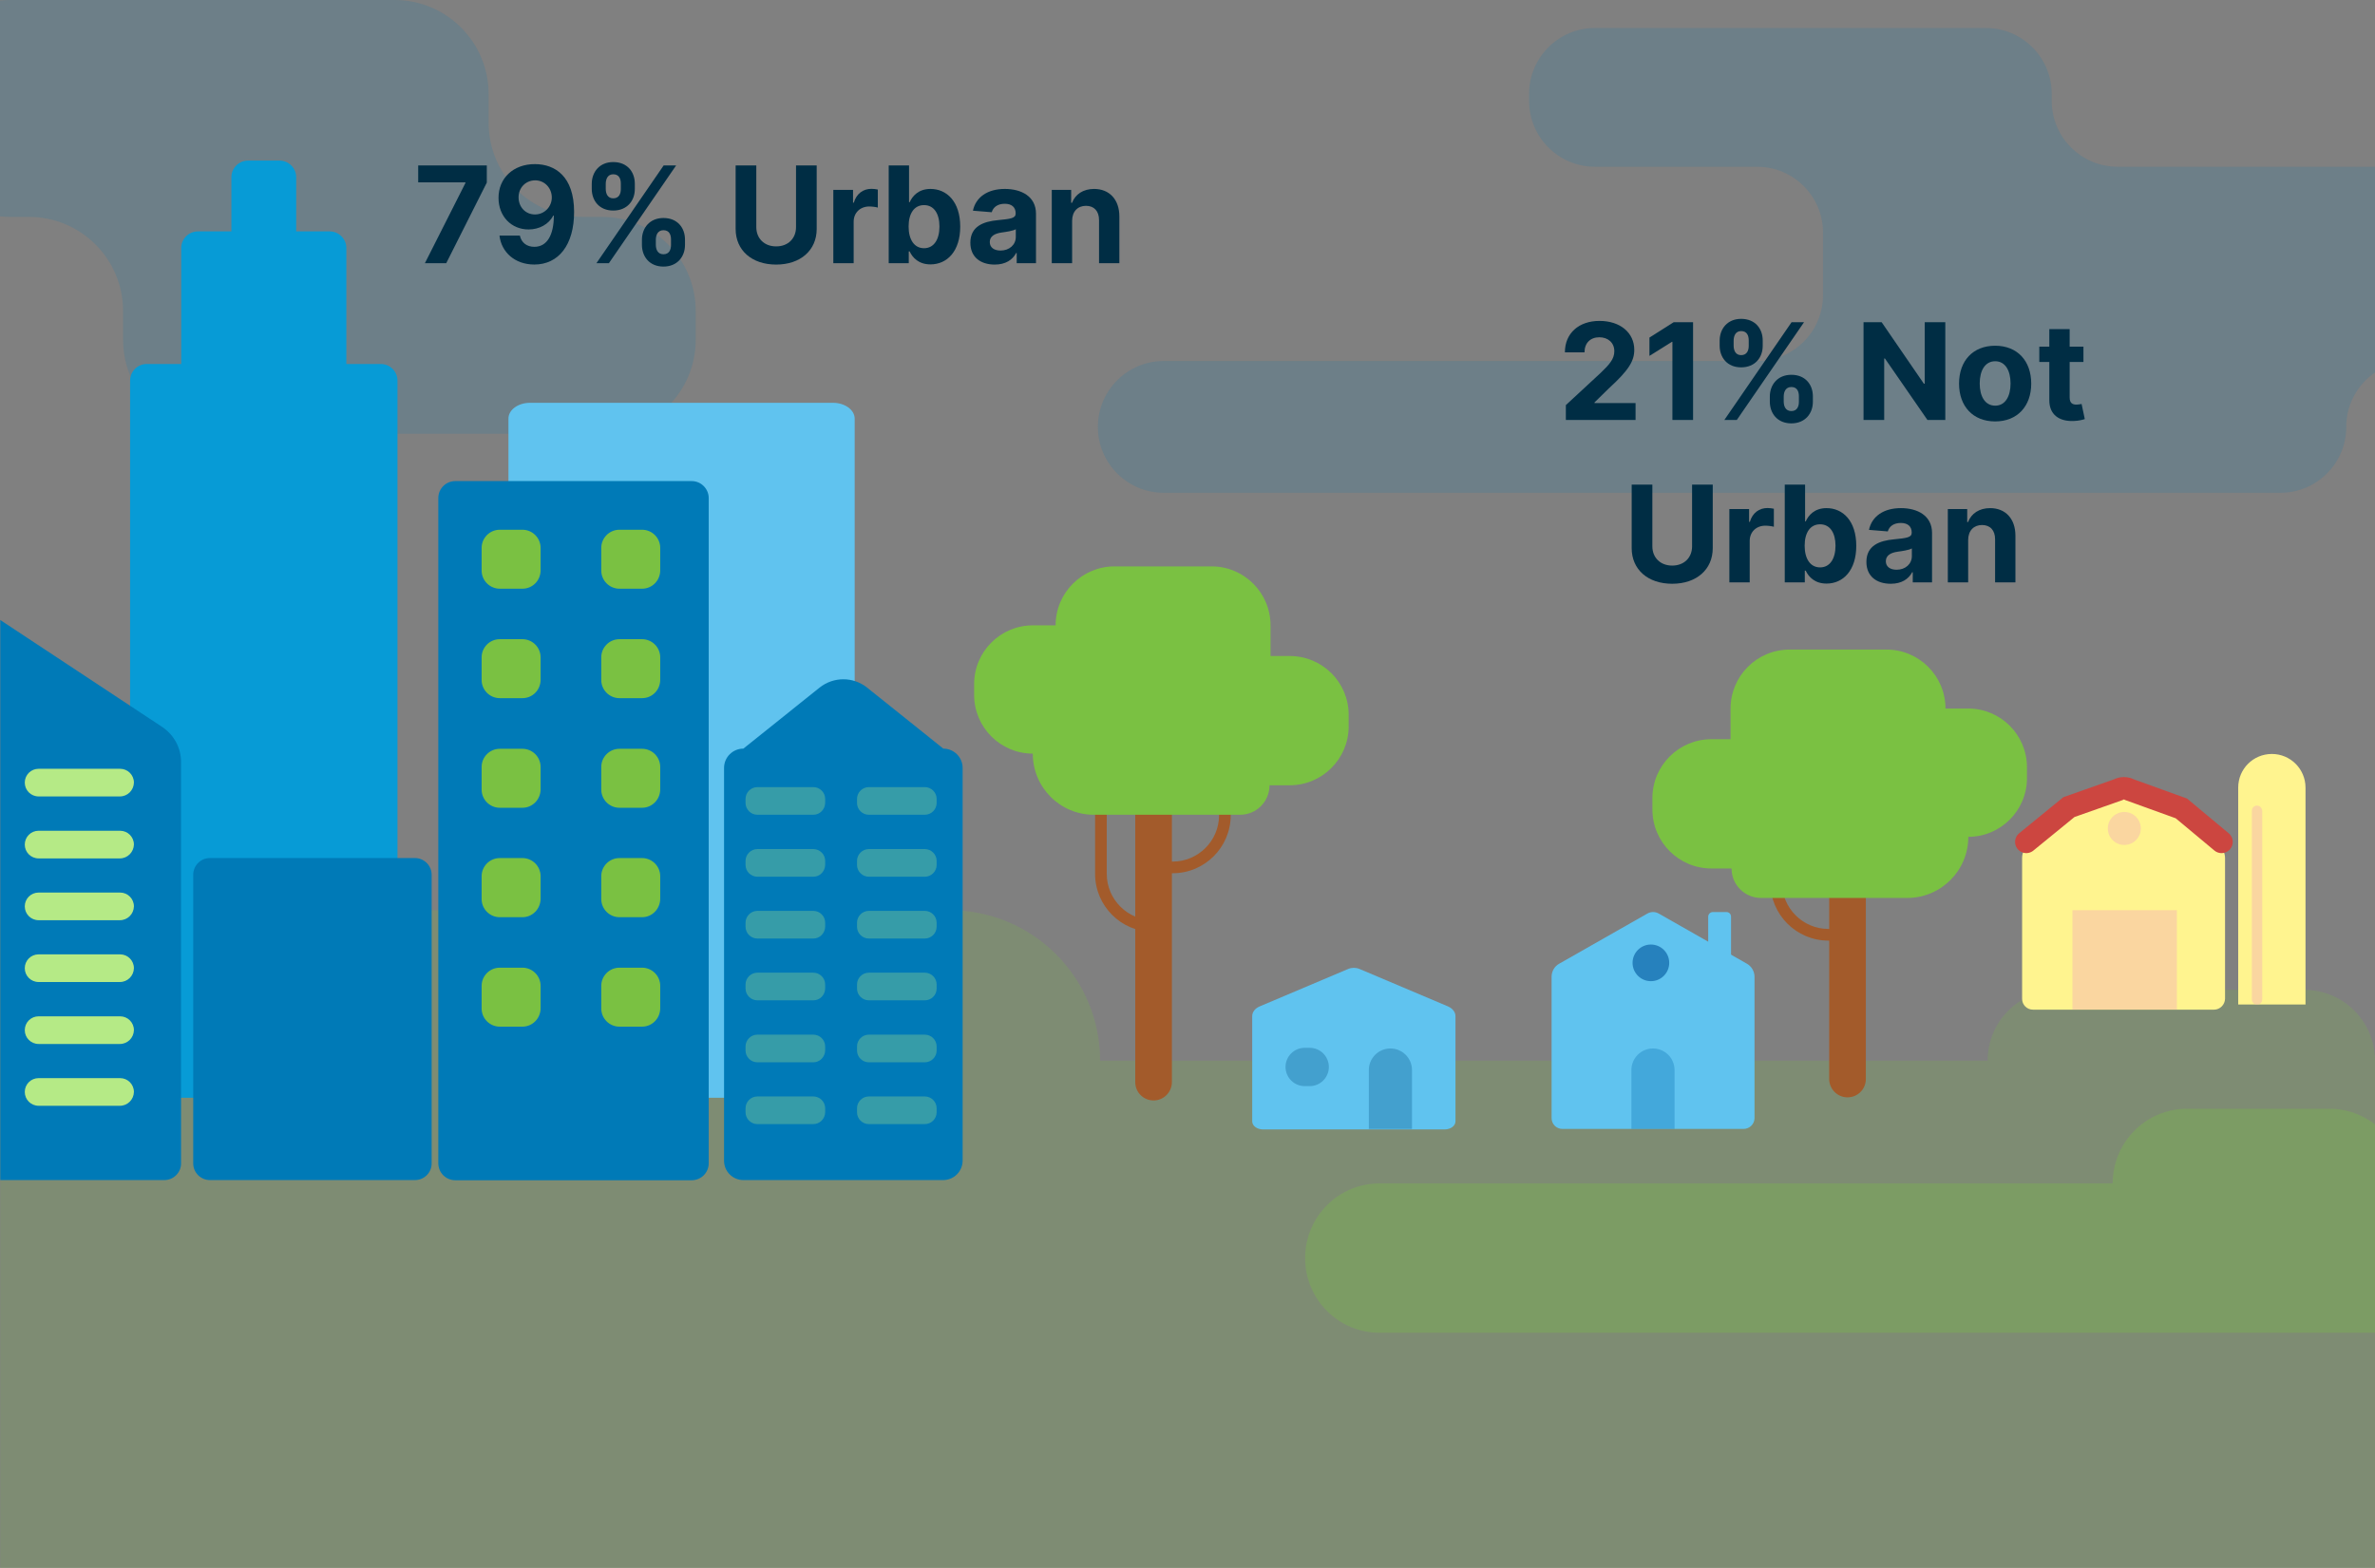 <svg width="424" height="280" viewBox="0 0 424 280" fill="none" xmlns="http://www.w3.org/2000/svg">
<rect x="0" y="0" width="424" height="280" fill="#808080" stroke="none"/>
<g clip-path="url(#clip0)">
<path opacity="0.2" d="M354.844 189.405H196.395C196.395 174.561 184.378 162.543 169.536 162.543H0.051V280H133.099H163.617H285.213H370.309H424V189.405C424 182.415 418.348 176.762 411.358 176.762H367.515C360.495 176.762 354.844 182.415 354.844 189.405Z" fill="#7AC142"/>
<path opacity="0.15" d="M366.285 18.013V16.765C366.285 10.277 361.012 5 354.529 5H284.74C278.257 5 272.984 10.277 272.984 16.765V18.013C272.984 24.502 278.257 29.779 284.74 29.779H313.703C320.187 29.779 325.459 35.055 325.459 41.544V52.704C325.459 59.192 320.187 64.469 313.703 64.469H207.756C201.272 64.469 196 69.746 196 76.234C196 82.723 201.272 88 207.756 88H407.11C413.594 88 418.866 82.723 418.866 76.234C418.866 69.746 424.139 64.469 430.622 64.469H453.244C459.728 64.469 465 59.192 465 52.704V41.544C465 35.055 459.728 29.779 453.244 29.779H378.041C371.557 29.779 366.285 24.502 366.285 18.013Z" fill="#007AB7"/>
<path opacity="0.15" d="M87.232 21.924V16.808C87.232 7.526 79.707 0 70.427 0H1.806C-7.475 0 -15 7.526 -15 16.808V21.924C-15 31.206 -7.475 38.732 1.806 38.732H5.167C14.447 38.732 21.973 46.258 21.973 55.539V60.656C21.973 69.938 29.498 77.464 38.778 77.464H107.399C116.68 77.464 124.205 69.938 124.205 60.656V55.539C124.205 46.258 116.68 38.732 107.399 38.732H104.038C94.758 38.732 87.232 31.206 87.232 21.924Z" fill="#007AB7"/>
<path d="M61.831 64.999V44.294C61.831 42.658 60.492 41.32 58.856 41.32H52.877V31.652C52.877 30.015 51.539 28.677 49.903 28.677H44.281C42.645 28.677 41.307 30.015 41.307 31.652V41.32H35.328C33.692 41.32 32.353 42.658 32.353 44.294V64.999H26.196C24.56 64.999 23.222 66.338 23.222 67.974V196.039H70.962V67.974C70.962 66.338 69.624 64.999 67.988 64.999H61.831Z" fill="#079BD6"/>
<path d="M140.802 71.931H102.61H94.639C92.497 71.931 90.772 73.18 90.772 74.757V196.039H152.581V74.757C152.581 73.21 150.856 71.931 148.715 71.931H140.802Z" fill="#60C3EF"/>
<path d="M123.491 85.912H81.284C79.618 85.912 78.249 87.251 78.249 88.946V207.73C78.249 209.396 79.588 210.764 81.284 210.764H123.491C125.157 210.764 126.525 209.426 126.525 207.73V88.946C126.525 87.281 125.157 85.912 123.491 85.912Z" fill="#007AB7"/>
<path d="M93.271 105.129H89.225C87.441 105.129 85.983 103.672 85.983 101.887V97.841C85.983 96.056 87.441 94.599 89.225 94.599H93.271C95.055 94.599 96.513 96.056 96.513 97.841V101.887C96.483 103.702 95.055 105.129 93.271 105.129Z" fill="#7AC142"/>
<path d="M114.627 105.129H110.582C108.797 105.129 107.34 103.672 107.34 101.887V97.841C107.34 96.056 108.797 94.599 110.582 94.599H114.627C116.412 94.599 117.869 96.056 117.869 97.841V101.887C117.84 103.702 116.412 105.129 114.627 105.129Z" fill="#7AC142"/>
<path d="M93.271 124.674H89.225C87.441 124.674 85.983 123.217 85.983 121.432V117.386C85.983 115.601 87.441 114.144 89.225 114.144H93.271C95.055 114.144 96.513 115.601 96.513 117.386V121.432C96.483 123.246 95.055 124.674 93.271 124.674Z" fill="#7AC142"/>
<path d="M114.627 124.674H110.582C108.797 124.674 107.34 123.217 107.34 121.432V117.386C107.34 115.601 108.797 114.144 110.582 114.144H114.627C116.412 114.144 117.869 115.601 117.869 117.386V121.432C117.84 123.246 116.412 124.674 114.627 124.674Z" fill="#7AC142"/>
<path d="M93.271 144.248H89.225C87.441 144.248 85.983 142.79 85.983 141.005V136.959C85.983 135.174 87.441 133.717 89.225 133.717H93.271C95.055 133.717 96.513 135.174 96.513 136.959V141.005C96.483 142.79 95.055 144.248 93.271 144.248Z" fill="#7AC142"/>
<path d="M114.627 144.248H110.582C108.797 144.248 107.34 142.79 107.34 141.005V136.959C107.34 135.174 108.797 133.717 110.582 133.717H114.627C116.412 133.717 117.869 135.174 117.869 136.959V141.005C117.84 142.79 116.412 144.248 114.627 144.248Z" fill="#7AC142"/>
<path d="M93.271 163.792H89.225C87.441 163.792 85.983 162.334 85.983 160.549V156.474C85.983 154.689 87.441 153.231 89.225 153.231H93.271C95.055 153.231 96.513 154.689 96.513 156.474V160.52C96.483 162.334 95.055 163.792 93.271 163.792Z" fill="#7AC142"/>
<path d="M114.627 163.792H110.582C108.797 163.792 107.34 162.334 107.34 160.549V156.474C107.34 154.689 108.797 153.231 110.582 153.231H114.627C116.412 153.231 117.869 154.689 117.869 156.474V160.52C117.84 162.334 116.412 163.792 114.627 163.792Z" fill="#7AC142"/>
<path d="M93.271 183.337H89.225C87.441 183.337 85.983 181.88 85.983 180.095V176.049C85.983 174.264 87.441 172.807 89.225 172.807H93.271C95.055 172.807 96.513 174.264 96.513 176.049V180.095C96.483 181.88 95.055 183.337 93.271 183.337Z" fill="#7AC142"/>
<path d="M114.627 183.337H110.582C108.797 183.337 107.34 181.88 107.34 180.095V176.049C107.34 174.264 108.797 172.807 110.582 172.807H114.627C116.412 172.807 117.869 174.264 117.869 176.049V180.095C117.84 181.88 116.412 183.337 114.627 183.337Z" fill="#7AC142"/>
<path d="M0.051 110.722L28.962 129.82C31.045 131.218 32.324 133.538 32.324 136.067V207.76C32.324 209.396 30.985 210.734 29.349 210.734H0.051V110.722Z" fill="#007AB7"/>
<path d="M74.085 210.734H37.47C35.834 210.734 34.495 209.396 34.495 207.76V156.206C34.495 154.57 35.834 153.231 37.47 153.231H74.085C75.721 153.231 77.06 154.57 77.06 156.206V207.76C77.06 209.425 75.721 210.734 74.085 210.734Z" fill="#007AB7"/>
<path d="M257.904 201.691H225.489C224.416 201.691 223.552 201.049 223.552 200.251V181.457C223.552 180.726 224.059 180.061 224.923 179.706L240.683 173.035C241.309 172.769 242.084 172.769 242.709 173.035L258.47 179.706C259.304 180.061 259.841 180.726 259.841 181.457V200.251C259.841 201.049 258.977 201.691 257.904 201.691Z" fill="#60C3EF"/>
<path d="M311.266 201.602H278.933C277.863 201.602 277 200.739 277 199.668V174.442C277 173.46 277.506 172.568 278.368 172.092L294.103 163.138C294.728 162.781 295.501 162.781 296.126 163.138L311.861 172.092C312.694 172.568 313.229 173.46 313.229 174.442V199.668C313.229 200.739 312.337 201.602 311.266 201.602Z" fill="#60C3EF"/>
<path d="M395.266 180.302H362.933C361.863 180.302 361 179.44 361 178.369V153.202C361 152.22 361.506 151.328 362.368 150.852L369.685 144.872L378.103 141.898C378.728 141.541 379.501 141.541 380.126 141.898L388.99 145.11L395.861 150.852C396.694 151.328 397.229 152.22 397.229 153.202V178.369C397.199 179.41 396.337 180.302 395.266 180.302Z" fill="#FFF48F"/>
<path d="M361.744 150.346L369.358 144.129L378.133 141.035C378.787 140.678 379.59 140.678 380.215 141.035L389.436 144.367L396.604 150.346" stroke="#CC4640" stroke-width="4" stroke-miterlimit="10" stroke-linecap="round"/>
<path d="M168.376 210.735H132.712C130.808 210.735 129.262 209.188 129.262 207.284V137.138C129.262 135.234 130.808 133.687 132.712 133.687L146.305 122.8C148.804 120.806 152.314 120.806 154.812 122.8L168.406 133.687C170.309 133.687 171.856 135.234 171.856 137.138V207.284C171.826 209.217 170.279 210.735 168.376 210.735Z" fill="#007AB7"/>
<path d="M21.407 142.225H6.892C5.524 142.225 4.423 141.125 4.423 139.756C4.423 138.388 5.524 137.287 6.892 137.287H21.437C22.805 137.287 23.906 138.388 23.906 139.756C23.876 141.125 22.776 142.225 21.407 142.225Z" fill="#B5EA86"/>
<path opacity="0.3" d="M145.205 145.498H135.211C134.051 145.498 133.099 144.546 133.099 143.386V142.672C133.099 141.512 134.051 140.56 135.211 140.56H145.205C146.365 140.56 147.317 141.512 147.317 142.672V143.386C147.287 144.546 146.365 145.498 145.205 145.498Z" fill="#B5EA86"/>
<path opacity="0.3" d="M165.104 145.498H155.11C153.95 145.498 152.998 144.546 152.998 143.386V142.672C152.998 141.512 153.95 140.56 155.11 140.56H165.104C166.264 140.56 167.216 141.512 167.216 142.672V143.386C167.216 144.546 166.264 145.498 165.104 145.498Z" fill="#B5EA86"/>
<path opacity="0.3" d="M145.205 156.564H135.211C134.051 156.564 133.099 155.612 133.099 154.452V153.738C133.099 152.578 134.051 151.626 135.211 151.626H145.205C146.365 151.626 147.317 152.578 147.317 153.738V154.452C147.287 155.612 146.365 156.564 145.205 156.564Z" fill="#B5EA86"/>
<path opacity="0.3" d="M165.104 156.564H155.11C153.95 156.564 152.998 155.612 152.998 154.452V153.738C152.998 152.578 153.95 151.626 155.11 151.626H165.104C166.264 151.626 167.216 152.578 167.216 153.738V154.452C167.216 155.612 166.264 156.564 165.104 156.564Z" fill="#B5EA86"/>
<path opacity="0.3" d="M145.205 167.6H135.211C134.051 167.6 133.099 166.648 133.099 165.488V164.774C133.099 163.614 134.051 162.662 135.211 162.662H145.205C146.365 162.662 147.317 163.614 147.317 164.774V165.488C147.287 166.648 146.365 167.6 145.205 167.6Z" fill="#B5EA86"/>
<path opacity="0.3" d="M165.104 167.6H155.11C153.95 167.6 152.998 166.648 152.998 165.488V164.774C152.998 163.614 153.95 162.662 155.11 162.662H165.104C166.264 162.662 167.216 163.614 167.216 164.774V165.488C167.216 166.648 166.264 167.6 165.104 167.6Z" fill="#B5EA86"/>
<path opacity="0.3" d="M145.205 178.636H135.211C134.051 178.636 133.099 177.684 133.099 176.524V175.81C133.099 174.65 134.051 173.698 135.211 173.698H145.205C146.365 173.698 147.317 174.65 147.317 175.81V176.524C147.287 177.714 146.365 178.636 145.205 178.636Z" fill="#B5EA86"/>
<path opacity="0.3" d="M165.104 178.636H155.11C153.95 178.636 152.998 177.684 152.998 176.524V175.81C152.998 174.65 153.95 173.698 155.11 173.698H165.104C166.264 173.698 167.216 174.65 167.216 175.81V176.524C167.216 177.714 166.264 178.636 165.104 178.636Z" fill="#B5EA86"/>
<path opacity="0.3" d="M145.205 189.703H135.211C134.051 189.703 133.099 188.751 133.099 187.591V186.877C133.099 185.717 134.051 184.765 135.211 184.765H145.205C146.365 184.765 147.317 185.717 147.317 186.877V187.591C147.287 188.751 146.365 189.703 145.205 189.703Z" fill="#B5EA86"/>
<path opacity="0.3" d="M165.104 189.703H155.11C153.95 189.703 152.998 188.751 152.998 187.591V186.877C152.998 185.717 153.95 184.765 155.11 184.765H165.104C166.264 184.765 167.216 185.717 167.216 186.877V187.591C167.216 188.751 166.264 189.703 165.104 189.703Z" fill="#B5EA86"/>
<path opacity="0.3" d="M145.205 200.74H135.211C134.051 200.74 133.099 199.788 133.099 198.628V197.914C133.099 196.754 134.051 195.802 135.211 195.802H145.205C146.365 195.802 147.317 196.754 147.317 197.914V198.628C147.287 199.788 146.365 200.74 145.205 200.74Z" fill="#B5EA86"/>
<path opacity="0.3" d="M165.104 200.74H155.11C153.95 200.74 152.998 199.788 152.998 198.628V197.914C152.998 196.754 153.95 195.802 155.11 195.802H165.104C166.264 195.802 167.216 196.754 167.216 197.914V198.628C167.216 199.788 166.264 200.74 165.104 200.74Z" fill="#B5EA86"/>
<path d="M21.407 153.292H6.892C5.524 153.292 4.423 152.191 4.423 150.823C4.423 149.454 5.524 148.354 6.892 148.354H21.437C22.805 148.354 23.906 149.454 23.906 150.823C23.876 152.161 22.776 153.292 21.407 153.292Z" fill="#B5EA86"/>
<path d="M21.407 164.328H6.892C5.524 164.328 4.423 163.227 4.423 161.859C4.423 160.49 5.524 159.39 6.892 159.39H21.437C22.805 159.39 23.906 160.49 23.906 161.859C23.876 163.227 22.776 164.328 21.407 164.328Z" fill="#B5EA86"/>
<path d="M21.407 175.365H6.892C5.524 175.365 4.423 174.264 4.423 172.896C4.423 171.527 5.524 170.427 6.892 170.427H21.437C22.805 170.427 23.906 171.527 23.906 172.896C23.876 174.264 22.776 175.365 21.407 175.365Z" fill="#B5EA86"/>
<path d="M21.407 186.43H6.892C5.524 186.43 4.423 185.33 4.423 183.961C4.423 182.593 5.524 181.492 6.892 181.492H21.437C22.805 181.492 23.906 182.593 23.906 183.961C23.876 185.33 22.776 186.43 21.407 186.43Z" fill="#B5EA86"/>
<path d="M21.407 197.467H6.892C5.524 197.467 4.423 196.367 4.423 194.998C4.423 193.63 5.524 192.529 6.892 192.529H21.437C22.805 192.529 23.906 193.63 23.906 194.998C23.876 196.367 22.776 197.467 21.407 197.467Z" fill="#B5EA86"/>
<path d="M405.587 134.64C402.256 134.64 399.579 137.317 399.579 140.649V179.381H411.595V140.649C411.595 137.347 408.918 134.64 405.587 134.64Z" fill="#FFF48F"/>
<path opacity="0.3" d="M252.077 201.603V191.086C252.077 188.959 250.353 187.234 248.225 187.234C246.098 187.234 244.373 188.959 244.373 191.086V201.603H252.077Z" fill="#004F7F"/>
<path opacity="0.3" d="M233.814 187.115H232.922C231.033 187.115 229.501 188.647 229.501 190.536C229.501 192.426 231.033 193.957 232.922 193.957H233.814C235.703 193.957 237.235 192.426 237.235 190.536C237.235 188.647 235.703 187.115 233.814 187.115Z" fill="#004F7F"/>
<path opacity="0.3" d="M298.952 201.603V191.086C298.952 188.959 297.227 187.234 295.1 187.234C292.972 187.234 291.248 188.959 291.248 191.086V201.603H298.952Z" fill="#0069AA"/>
<path d="M308.232 162.87H305.793C305.347 162.87 304.96 163.227 304.96 163.703V171.408H309.035V163.703C309.035 163.227 308.678 162.87 308.232 162.87Z" fill="#60C3EF"/>
<path opacity="0.3" d="M465.688 211.333H429.134C429.134 203.951 423.177 198 415.85 198H390.456C383.1 198 377.171 203.979 377.171 211.333H246.284C238.929 211.333 233 217.312 233 224.667C233 232.049 238.957 238 246.284 238H465.716C473.071 238 479 232.021 479 224.667C478.972 217.312 473.043 211.333 465.688 211.333Z" fill="#7AC142"/>
<path opacity="0.5" d="M388.633 162.543H369.983V180.273H388.633V162.543Z" fill="#F7B9B2"/>
<path opacity="0.5" d="M402.939 143.861C402.434 143.861 402.017 144.278 402.017 144.784V178.488C402.017 178.994 402.434 179.41 402.939 179.41C403.445 179.41 403.862 178.994 403.862 178.488V144.784C403.832 144.278 403.415 143.861 402.939 143.861Z" fill="#F7B9B2"/>
<path opacity="0.5" d="M379.245 150.89C380.871 150.89 382.19 149.572 382.19 147.945C382.19 146.319 380.871 145 379.245 145C377.618 145 376.3 146.319 376.3 147.945C376.3 149.572 377.618 150.89 379.245 150.89Z" fill="#F7B9B2"/>
<path d="M205.943 196.516C204.129 196.516 202.672 195.058 202.672 193.243V144.992C202.672 143.177 204.129 141.72 205.943 141.72C207.758 141.72 209.215 143.177 209.215 144.992V193.243C209.215 195.028 207.758 196.516 205.943 196.516Z" fill="#A35B2B"/>
<path d="M209.364 155.939H205.943C205.378 155.939 204.902 155.463 204.902 154.898C204.902 154.333 205.378 153.857 205.943 153.857H209.364C213.915 153.857 217.633 150.139 217.633 145.587V144.427C217.633 143.862 218.109 143.386 218.674 143.386C219.239 143.386 219.715 143.862 219.715 144.427V145.587C219.715 151.299 215.075 155.939 209.364 155.939Z" fill="#A35B2B"/>
<path d="M205.943 166.41H205.854C200.143 166.41 195.503 161.769 195.503 156.057V145.586C195.503 145.021 195.979 144.545 196.544 144.545C197.109 144.545 197.585 145.021 197.585 145.586V156.057C197.585 160.609 201.303 164.327 205.854 164.327H205.943C206.508 164.327 206.984 164.803 206.984 165.369C206.984 165.934 206.538 166.41 205.943 166.41Z" fill="#A35B2B"/>
<path d="M230.245 117.148H226.824V111.674C226.824 105.873 222.124 101.144 216.294 101.144H198.983C193.183 101.144 188.453 105.844 188.453 111.674H184.378C178.608 111.674 173.908 116.375 173.908 122.146V124.109C173.908 129.88 178.608 134.58 184.378 134.58C184.378 140.619 189.256 145.498 195.295 145.498H203.564H212.19H221.381C224.296 145.498 226.645 143.148 226.645 140.232H230.245C236.045 140.232 240.774 135.532 240.774 129.702V127.649C240.774 121.848 236.075 117.148 230.245 117.148Z" fill="#7AC142"/>
<path d="M329.831 195.962C331.645 195.962 333.103 194.504 333.103 192.689V151.013C333.103 149.198 331.645 147.74 329.831 147.74C328.017 147.74 326.559 149.198 326.559 151.013V192.689C326.559 194.474 328.017 195.962 329.831 195.962Z" fill="#A35B2B"/>
<path d="M326.41 167.97H329.831C330.396 167.97 330.872 167.494 330.872 166.928C330.872 166.363 330.396 165.887 329.831 165.887H326.41C321.86 165.887 318.141 162.169 318.141 157.617V156.457C318.141 155.892 317.666 155.416 317.1 155.416C316.535 155.416 316.059 155.892 316.059 156.457V157.617C316.059 163.329 320.699 167.97 326.41 167.97Z" fill="#A35B2B"/>
<path d="M305.53 132.004H308.95V126.531C308.95 120.73 313.65 116 319.48 116H336.791C342.591 116 347.321 120.7 347.321 126.531H351.396C357.166 126.531 361.866 131.231 361.866 137.002V138.965C361.866 144.737 357.166 149.437 351.396 149.437C351.396 155.476 346.518 160.354 340.48 160.354H332.211H323.585H314.394C311.479 160.354 309.129 158.004 309.129 155.089H305.53C299.729 155.089 295 150.389 295 144.558V142.505C295 136.705 299.729 132.004 305.53 132.004Z" fill="#7AC142"/>
<ellipse cx="294.728" cy="171.943" rx="3.272" ry="3.272" fill="#00559B" fill-opacity="0.6"/>
<path d="M75.855 47H79.665L86.909 32.605V29.546H74.662V32.563H83.091V32.682L75.855 47Z" fill="#002D44"/>
<path d="M95.519 29.307C91.616 29.29 88.982 31.847 88.999 35.358C89.008 38.614 91.266 40.974 94.36 40.974C96.278 40.974 97.982 40.045 98.758 38.511H98.877C98.869 41.972 97.667 44.077 95.391 44.077C94.053 44.077 93.09 43.344 92.809 42.074H89.17C89.511 45.014 91.897 47.239 95.391 47.239C99.712 47.239 102.499 43.744 102.491 37.821C102.482 31.497 99.107 29.324 95.519 29.307ZM95.545 32.205C97.241 32.205 98.494 33.585 98.511 35.247C98.519 36.918 97.198 38.298 95.511 38.298C93.806 38.298 92.587 36.969 92.579 35.256C92.562 33.551 93.832 32.205 95.545 32.205Z" fill="#002D44"/>
<path d="M114.602 43.727C114.61 45.824 115.948 47.605 118.445 47.605C120.917 47.605 122.298 45.824 122.289 43.727V42.807C122.298 40.693 120.951 38.929 118.445 38.929C115.982 38.929 114.61 40.71 114.602 42.807V43.727ZM105.644 33.739C105.653 35.835 106.991 37.599 109.479 37.599C111.96 37.599 113.34 35.852 113.332 33.739V32.818C113.34 30.705 111.994 28.94 109.479 28.94C107.042 28.94 105.653 30.705 105.644 32.818V33.739ZM106.479 47H108.704L120.704 29.546H118.479L106.479 47ZM117.082 42.807C117.09 41.972 117.423 41.111 118.445 41.111C119.519 41.111 119.8 41.972 119.792 42.807V43.727C119.8 44.563 119.485 45.406 118.445 45.406C117.406 45.406 117.09 44.537 117.082 43.727V42.807ZM108.141 32.818C108.15 32.009 108.465 31.122 109.479 31.122C110.553 31.122 110.843 31.983 110.835 32.818V33.739C110.843 34.574 110.519 35.418 109.479 35.418C108.474 35.418 108.15 34.574 108.141 33.739V32.818Z" fill="#002D44"/>
<path d="M142.111 29.546V40.565C142.111 42.56 140.713 44 138.565 44C136.426 44 135.02 42.56 135.02 40.565V29.546H131.33V40.881C131.33 44.699 134.21 47.247 138.565 47.247C142.903 47.247 145.801 44.699 145.801 40.881V29.546H142.111Z" fill="#002D44"/>
<path d="M148.769 47H152.4V39.594C152.4 37.983 153.576 36.875 155.178 36.875C155.681 36.875 156.371 36.96 156.712 37.071V33.849C156.389 33.773 155.937 33.722 155.57 33.722C154.104 33.722 152.903 34.574 152.425 36.193H152.289V33.909H148.769V47Z" fill="#002D44"/>
<path d="M158.658 47H162.237V44.904H162.399C162.902 45.994 164.001 47.213 166.115 47.213C169.098 47.213 171.425 44.852 171.425 40.472C171.425 35.972 168.996 33.739 166.124 33.739C163.933 33.739 162.885 35.043 162.399 36.108H162.288V29.546H158.658V47ZM162.212 40.455C162.212 38.119 163.2 36.628 164.965 36.628C166.763 36.628 167.717 38.188 167.717 40.455C167.717 42.739 166.746 44.324 164.965 44.324C163.217 44.324 162.212 42.79 162.212 40.455Z" fill="#002D44"/>
<path d="M177.58 47.247C179.515 47.247 180.768 46.404 181.407 45.185H181.509V47H184.952V38.17C184.952 35.051 182.31 33.739 179.396 33.739C176.259 33.739 174.197 35.239 173.694 37.625L177.052 37.898C177.299 37.029 178.075 36.389 179.379 36.389C180.614 36.389 181.322 37.011 181.322 38.085V38.136C181.322 38.98 180.427 39.091 178.151 39.313C175.56 39.551 173.234 40.42 173.234 43.344C173.234 45.935 175.083 47.247 177.58 47.247ZM178.62 44.742C177.504 44.742 176.702 44.222 176.702 43.224C176.702 42.202 177.546 41.699 178.825 41.52C179.617 41.409 180.913 41.222 181.347 40.932V42.321C181.347 43.693 180.214 44.742 178.62 44.742Z" fill="#002D44"/>
<path d="M191.4 39.432C191.408 37.744 192.414 36.756 193.88 36.756C195.337 36.756 196.215 37.71 196.207 39.313V47H199.837V38.665C199.837 35.614 198.048 33.739 195.32 33.739C193.377 33.739 191.971 34.693 191.383 36.219H191.229V33.909H187.769V47H191.4V39.432Z" fill="#002D44"/>
<path d="M279.548 75H291.991V71.983H284.661V71.864L287.209 69.367C290.798 66.094 291.761 64.457 291.761 62.472C291.761 59.446 289.289 57.307 285.548 57.307C281.883 57.307 279.369 59.497 279.377 62.923H282.88C282.871 61.253 283.928 60.23 285.522 60.23C287.056 60.23 288.198 61.185 288.198 62.719C288.198 64.108 287.346 65.063 285.761 66.588L279.548 72.341V75Z" fill="#002D44"/>
<path d="M302.258 57.545H298.79L294.469 60.281V63.554L298.466 61.048H298.568V75H302.258V57.545Z" fill="#002D44"/>
<path d="M315.961 71.727C315.969 73.824 317.307 75.605 319.805 75.605C322.276 75.605 323.657 73.824 323.648 71.727V70.807C323.657 68.693 322.31 66.929 319.805 66.929C317.342 66.929 315.969 68.71 315.961 70.807V71.727ZM307.004 61.739C307.012 63.835 308.35 65.6 310.839 65.6C313.319 65.6 314.7 63.852 314.691 61.739V60.818C314.7 58.705 313.353 56.94 310.839 56.94C308.401 56.94 307.012 58.705 307.004 60.818V61.739ZM307.839 75H310.063L322.063 57.545H319.839L307.839 75ZM318.441 70.807C318.45 69.972 318.782 69.111 319.805 69.111C320.879 69.111 321.16 69.972 321.151 70.807V71.727C321.16 72.563 320.844 73.406 319.805 73.406C318.765 73.406 318.45 72.537 318.441 71.727V70.807ZM309.501 60.818C309.509 60.009 309.825 59.122 310.839 59.122C311.913 59.122 312.202 59.983 312.194 60.818V61.739C312.202 62.574 311.879 63.418 310.839 63.418C309.833 63.418 309.509 62.574 309.501 61.739V60.818Z" fill="#002D44"/>
<path d="M347.288 57.545H343.615V68.523H343.462L335.928 57.545H332.689V75H336.379V64.014H336.507L344.101 75H347.288V57.545Z" fill="#002D44"/>
<path d="M356.184 75.256C360.156 75.256 362.627 72.537 362.627 68.506C362.627 64.449 360.156 61.739 356.184 61.739C352.212 61.739 349.741 64.449 349.741 68.506C349.741 72.537 352.212 75.256 356.184 75.256ZM356.201 72.443C354.369 72.443 353.431 70.764 353.431 68.48C353.431 66.196 354.369 64.509 356.201 64.509C357.999 64.509 358.937 66.196 358.937 68.48C358.937 70.764 357.999 72.443 356.201 72.443Z" fill="#002D44"/>
<path d="M371.951 61.909H369.488V58.773H365.857V61.909H364.067V64.636H365.857V71.455C365.84 74.02 367.587 75.29 370.221 75.179C371.158 75.145 371.823 74.957 372.19 74.838L371.619 72.136C371.44 72.171 371.056 72.256 370.715 72.256C369.991 72.256 369.488 71.983 369.488 70.977V64.636H371.951V61.909Z" fill="#002D44"/>
<path d="M302.08 86.546V97.565C302.08 99.56 300.682 101 298.534 101C296.395 101 294.989 99.56 294.989 97.565V86.546H291.298V97.881C291.298 101.699 294.179 104.247 298.534 104.247C302.872 104.247 305.77 101.699 305.77 97.881V86.546H302.08Z" fill="#002D44"/>
<path d="M308.738 104H312.369V96.594C312.369 94.983 313.545 93.875 315.147 93.875C315.65 93.875 316.34 93.96 316.681 94.071V90.85C316.357 90.773 315.906 90.722 315.539 90.722C314.073 90.722 312.871 91.574 312.394 93.193H312.258V90.909H308.738V104Z" fill="#002D44"/>
<path d="M318.626 104H322.206V101.903H322.368C322.871 102.994 323.97 104.213 326.084 104.213C329.067 104.213 331.393 101.852 331.393 97.472C331.393 92.972 328.964 90.739 326.092 90.739C323.902 90.739 322.854 92.043 322.368 93.108H322.257V86.546H318.626V104ZM322.18 97.455C322.18 95.119 323.169 93.628 324.933 93.628C326.731 93.628 327.686 95.188 327.686 97.455C327.686 99.739 326.714 101.324 324.933 101.324C323.186 101.324 322.18 99.79 322.18 97.455Z" fill="#002D44"/>
<path d="M337.549 104.247C339.484 104.247 340.736 103.403 341.376 102.185H341.478V104H344.921V95.171C344.921 92.051 342.279 90.739 339.364 90.739C336.228 90.739 334.165 92.239 333.663 94.625L337.021 94.898C337.268 94.028 338.043 93.389 339.347 93.389C340.583 93.389 341.29 94.011 341.29 95.085V95.136C341.29 95.98 340.396 96.091 338.12 96.313C335.529 96.551 333.202 97.421 333.202 100.344C333.202 102.935 335.052 104.247 337.549 104.247ZM338.589 101.742C337.472 101.742 336.671 101.222 336.671 100.225C336.671 99.202 337.515 98.699 338.793 98.52C339.586 98.409 340.881 98.222 341.316 97.932V99.321C341.316 100.693 340.182 101.742 338.589 101.742Z" fill="#002D44"/>
<path d="M351.369 96.432C351.377 94.744 352.383 93.756 353.849 93.756C355.306 93.756 356.184 94.71 356.175 96.313V104H359.806V95.665C359.806 92.614 358.016 90.739 355.289 90.739C353.346 90.739 351.94 91.693 351.352 93.219H351.198V90.909H347.738V104H351.369V96.432Z" fill="#002D44"/>
</g>
<defs>
<clipPath id="clip0">
<rect width="424" height="280" fill="white"/>
</clipPath>
</defs>
</svg>
